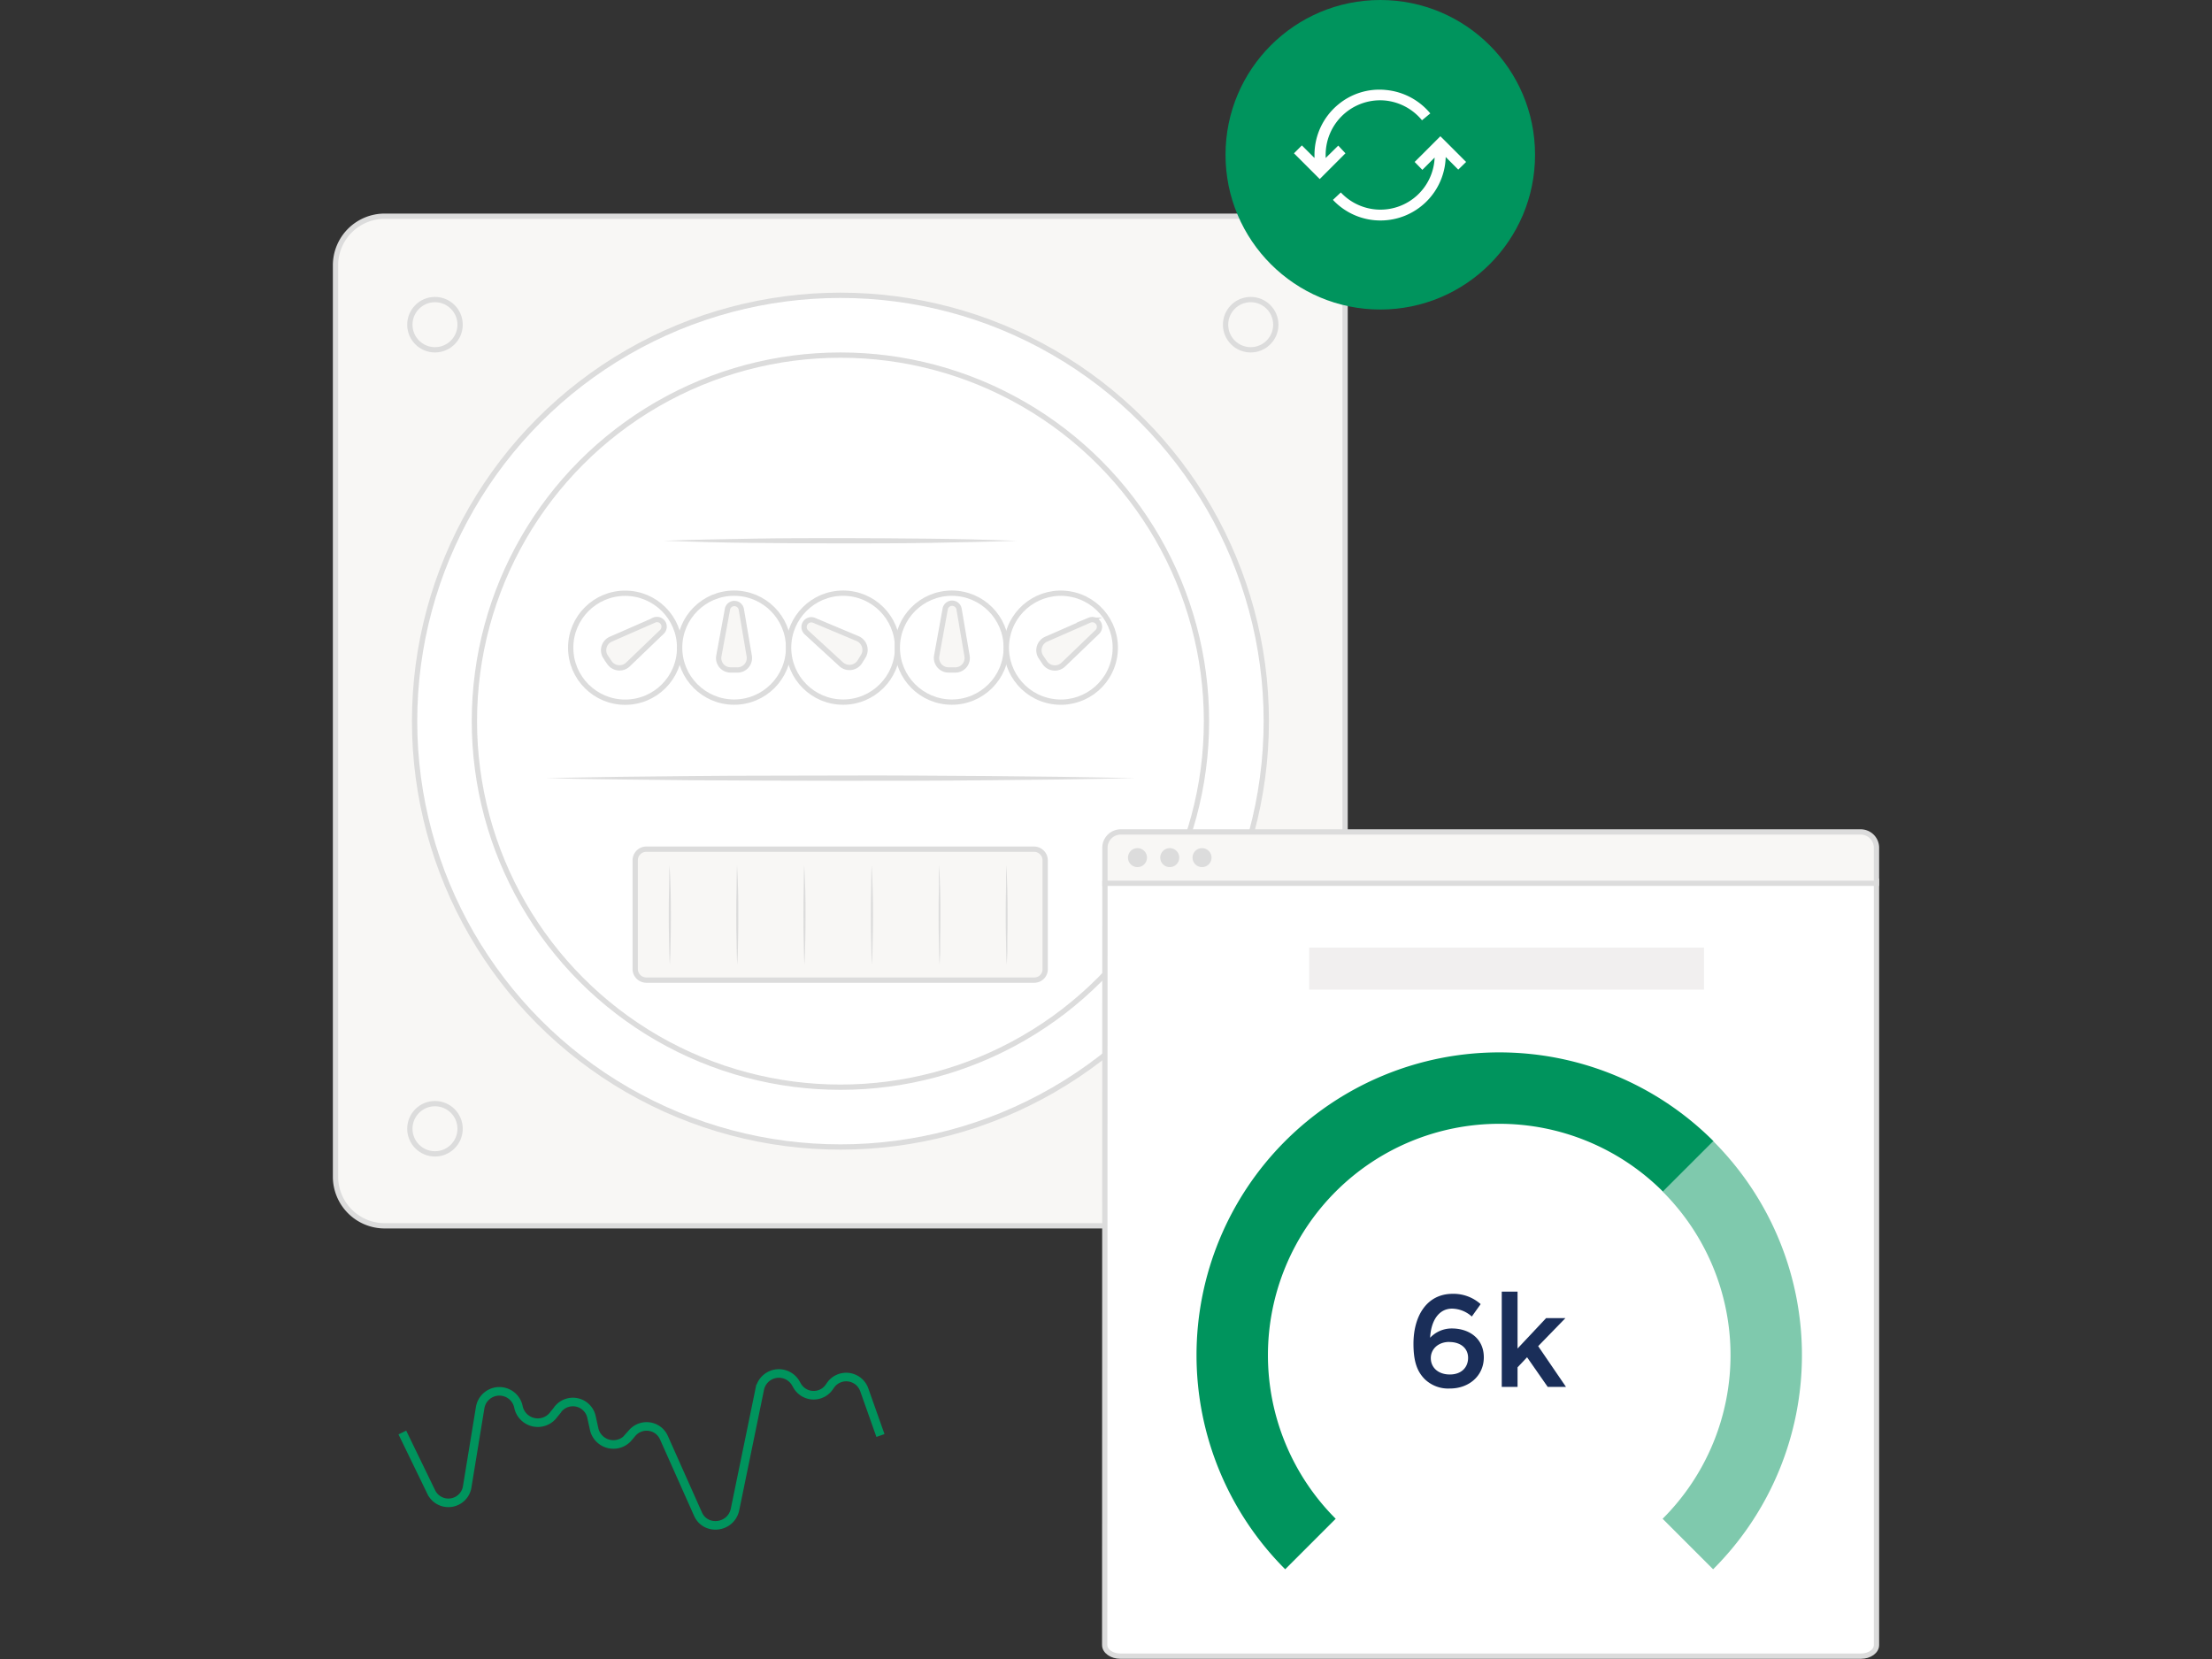 <svg id="Layer_1" data-name="Layer 1" xmlns="http://www.w3.org/2000/svg" viewBox="0 0 560 420"><rect x="0" y="0" width="560" height="420" fill="#333333" stroke="none"/><defs><style>.cls-1{fill:#f8f7f5;}.cls-1,.cls-2,.cls-3{stroke:#dcdcdc;}.cls-1,.cls-10,.cls-11,.cls-12,.cls-2{stroke-miterlimit:10;}.cls-1,.cls-2{stroke-width:1.34px;}.cls-2,.cls-3,.cls-7{fill:#fff;}.cls-3{stroke-miterlimit:10;stroke-width:1.34px;}.cls-10,.cls-11,.cls-12,.cls-4{fill:none;}.cls-5{fill:#dcdcdc;}.cls-6{fill:#00945d;}.cls-8{fill:#f1efef;}.cls-9{fill:#1a2e59;}.cls-10,.cls-11,.cls-12{stroke:#00945d;}.cls-10,.cls-11{stroke-width:18.08px;}.cls-11{isolation:isolate;opacity:0.5;}.cls-12{stroke-width:2.17px;}</style></defs><path class="cls-1" d="M328.08,310.33H97.4a12.44,12.44,0,0,1-12.46-12.4V67.2A12.44,12.44,0,0,1,97.36,54.74H328.08a12.44,12.44,0,0,1,12.45,12.41V297.88a12.44,12.44,0,0,1-12.41,12.45Z"/><circle class="cls-2" cx="212.77" cy="182.57" r="107.81"/><circle class="cls-2" cx="212.77" cy="182.57" r="92.67"/><path class="cls-1" d="M261.85,248.13H163.62a2.83,2.83,0,0,1-2.81-2.82V217.79a2.83,2.83,0,0,1,2.81-2.81h98.17a2.83,2.83,0,0,1,2.81,2.81v27.52a2.75,2.75,0,0,1-2.66,2.82Z"/><circle class="cls-3" cx="158.27" cy="163.98" r="13.79"/><circle class="cls-2" cx="185.85" cy="163.96" r="13.79"/><circle class="cls-2" cx="213.44" cy="163.96" r="13.79"/><circle class="cls-2" cx="240.96" cy="163.96" r="13.79"/><circle class="cls-2" cx="268.55" cy="163.96" r="13.79" transform="translate(63.69 402.78) rotate(-80.78)"/><circle class="cls-1" cx="316.63" cy="82.2" r="6.36"/><circle class="cls-1" cx="110.12" cy="82.2" r="6.36"/><circle class="cls-1" cx="110.12" cy="285.76" r="6.36"/><circle class="cls-1" cx="316.63" cy="285.76" r="6.36"/><path class="cls-1" d="M165.63,157l-11,4.82a3.06,3.06,0,0,0-1.57,4,2.78,2.78,0,0,0,.3.53l.93,1.4a3.1,3.1,0,0,0,4.31.78,3.93,3.93,0,0,0,.38-.31l8.64-8.3a1.82,1.82,0,0,0-2-2.95Z"/><path class="cls-1" d="M275.85,157l-11,4.82a3.08,3.08,0,0,0-1.57,4.05,3.2,3.2,0,0,0,.29.51l.94,1.4a3.1,3.1,0,0,0,4.31.78,3.93,3.93,0,0,0,.38-.31l8.64-8.3a1.82,1.82,0,0,0-2-2.95Z"/><path class="cls-1" d="M184.18,154.18,182,166a3,3,0,0,0,2.44,3.56,3.43,3.43,0,0,0,.56.05h1.67a3,3,0,0,0,3.05-3,3,3,0,0,0-.05-.6l-2-11.78a1.79,1.79,0,0,0-3.49-.1Z"/><path class="cls-1" d="M239.29,154.18,237.14,166a3.06,3.06,0,0,0,2.46,3.56,3.29,3.29,0,0,0,.54.05h1.67a3,3,0,0,0,3.05-3,3,3,0,0,0-.05-.6l-2-11.78a1.79,1.79,0,0,0-3.52-.1Z"/><path class="cls-1" d="M204.13,160.07l8.84,8.11a3.11,3.11,0,0,0,4.39-.22,2.88,2.88,0,0,0,.3-.39l.87-1.4a3.11,3.11,0,0,0-1-4.28,3,3,0,0,0-.4-.21l-11-4.62a1.83,1.83,0,0,0-2,3Z"/><line class="cls-4" x1="138.11" y1="197.04" x2="287.37" y2="197.04"/><path class="cls-5" d="M138.11,197c6.23-.14,12.45-.21,18.68-.34l18.68-.2c12.46-.13,24.91-.07,37.3-.13s24.91.06,37.3.13l18.68.2c6.23.13,12.46.2,18.68.34-6.22.13-12.45.2-18.68.33l-18.68.2c-12.46.14-24.91.14-37.3.14s-24.91-.07-37.3-.14l-18.68-.2C150.56,197.24,144.34,197.17,138.11,197Z"/><line class="cls-4" x1="168.04" y1="136.9" x2="257.43" y2="136.9"/><path class="cls-5" d="M168,136.9c7.43-.26,14.93-.4,22.37-.53s14.93-.14,22.36-.14,14.93.07,22.37.14,14.93.27,22.36.53c-7.43.27-14.93.41-22.36.54s-14.94.13-22.37.13-14.93-.06-22.36-.13S175.47,137.17,168,136.9Z"/><path class="cls-5" d="M169.51,219.07c.14,2.07.21,4.21.27,6.29s.07,4.22.07,6.29,0,4.22-.07,6.3l-.06,3.15c-.07,1.07-.07,2.07-.14,3.14-.07-1.07-.13-2.07-.13-3.14l-.07-3.15c-.07-2.08-.07-4.22-.07-6.3s0-4.21.07-6.29S169.38,221.21,169.51,219.07Z"/><path class="cls-5" d="M254.76,219.07c.13,2.07.2,4.21.26,6.29s.07,4.22.07,6.29,0,4.22-.07,6.3l0,3.15c-.07,1.07-.07,2.07-.14,3.14-.06-1.07-.13-2.07-.13-3.14l-.07-3.15c-.07-2.08-.07-4.22-.07-6.3s0-4.21.07-6.29S254.62,221.21,254.76,219.07Z"/><path class="cls-5" d="M237.75,219.07c.13,2.07.2,4.21.27,6.29s.06,4.22.06,6.29,0,4.22-.06,6.3l0,3.15c-.07,1.07-.07,2.07-.14,3.14-.06-1.07-.13-2.07-.13-3.14l-.07-3.15c-.06-2.08-.06-4.22-.06-6.3s0-4.21.06-6.29S237.61,221.21,237.75,219.07Z"/><path class="cls-5" d="M220.67,219.07c.14,2.07.2,4.21.27,6.29s.07,4.22.07,6.29,0,4.22-.07,6.3l-.07,3.15c-.06,1.07-.06,2.07-.13,3.14-.07-1.07-.13-2.07-.13-3.14l-.07-3.15c-.07-2.08-.07-4.22-.07-6.3s0-4.21.07-6.29S220.54,221.21,220.67,219.07Z"/><path class="cls-5" d="M203.6,219.07c.13,2.07.2,4.21.27,6.29s.06,4.22.06,6.29,0,4.22-.06,6.3l-.07,3.15c-.07,1.07-.07,2.07-.14,3.14-.06-1.07-.13-2.07-.13-3.14l-.07-3.15c-.06-2.08-.06-4.22-.06-6.3s0-4.21.06-6.29S203.46,221.21,203.6,219.07Z"/><path class="cls-5" d="M186.59,219.07c.13,2.07.2,4.21.27,6.29s.06,4.22.06,6.29,0,4.22-.06,6.3l-.07,3.15c-.07,1.07-.07,2.07-.13,3.14-.07-1.07-.14-2.07-.14-3.14l-.06-3.15c-.07-2.08-.07-4.22-.07-6.3s0-4.21.07-6.29S186.46,221.21,186.59,219.07Z"/><circle class="cls-6" cx="349.44" cy="39.18" r="39.18"/><path class="cls-7" d="M338.8,36.86,335.61,40v-.79a13.8,13.8,0,0,1,13.78-13.82q.64,0,1.29.06a13.85,13.85,0,0,1,9.32,5l2.1-1.74a16.59,16.59,0,0,0-11.23-5.93,16.27,16.27,0,0,0-12.09,3.69,16.52,16.52,0,0,0-6,12.74V40l-3.19-3.19-2,2,6.52,6.52,6.51-6.52Z"/><path class="cls-7" d="M371.17,41l-6.52-6.51L358.14,41l1.95,2,3.11-3.11a13.73,13.73,0,0,1-23.75,8.83l-2,1.88a16.49,16.49,0,0,0,12,5.22A16.52,16.52,0,0,0,366,39.75l3.18,3.19Z"/><path class="cls-2" d="M279.73,223.08H475.06V416.47c0,1.54-1.74,2.81-3.95,2.81H283.62c-2.15,0-3.95-1.27-3.95-2.81l.06-193.39Z"/><path class="cls-1" d="M475.06,223.62H279.73v-9a4,4,0,0,1,3.95-4H471.11a4,4,0,0,1,3.95,4Z"/><circle class="cls-5" cx="287.97" cy="217.12" r="2.41"/><circle class="cls-5" cx="304.31" cy="217.12" r="2.41"/><circle class="cls-5" cx="296.14" cy="217.12" r="2.41"/><rect class="cls-8" x="331.43" y="239.89" width="99.97" height="10.65"/><path class="cls-9" d="M372.61,333.3a7.62,7.62,0,0,0-5-2c-3.41,0-5.35,3.15-5.55,7.37a7.5,7.5,0,0,1,5.49-2.35c4.48,0,8.1,2.62,8.1,7.3s-3.75,7.9-8.57,7.9a8.53,8.53,0,0,1-6.43-2.41c-1.74-1.8-2.81-4.15-2.81-8.9,0-7.1,3.41-12.66,9.91-12.66a10.31,10.31,0,0,1,7.1,2.61Zm-5.69,6.43c-2.88,0-4.69,1.87-4.69,4.08,0,2.41,1.87,4.16,4.82,4.16s4.62-1.81,4.62-4.22-1.88-4-4.75-4Z"/><path class="cls-9" d="M396.45,351.11h-4.63l-5.22-7.5-2.41,2.55v4.95h-4V327h4v14.4l7.23-7.7h4.89l-6.9,7.1Z"/><path class="cls-10" d="M331.76,390.89a67.61,67.61,0,0,1,95.62-95.62h0"/><path class="cls-11" d="M427.31,295.27a67.53,67.53,0,0,1,.12,95.5l-.12.12"/><path class="cls-12" d="M101.86,362.66l7.31,15.06a4.82,4.82,0,0,0,9.13-1.45l3.26-19.91a4.93,4.93,0,0,1,9.7-.15h0a5,5,0,0,0,9,1.81l.72-.87a4.82,4.82,0,0,1,8.77,1.6l.72,3.26a5,5,0,0,0,8.4,2.17l1.23-1.45a4.83,4.83,0,0,1,6.82-.38A4.93,4.93,0,0,1,168.1,364l8.62,19.34c1.95,4.27,8.25,3.54,9.34-1.09l6.3-30.63a4.93,4.93,0,0,1,9-1.59l.5.86a4.82,4.82,0,0,0,6.6,1.65,4.89,4.89,0,0,0,1.4-1.28l.51-.73a4.85,4.85,0,0,1,8.4,1.23l4.13,11.66"/><rect class="cls-4" width="560" height="420"/></svg>